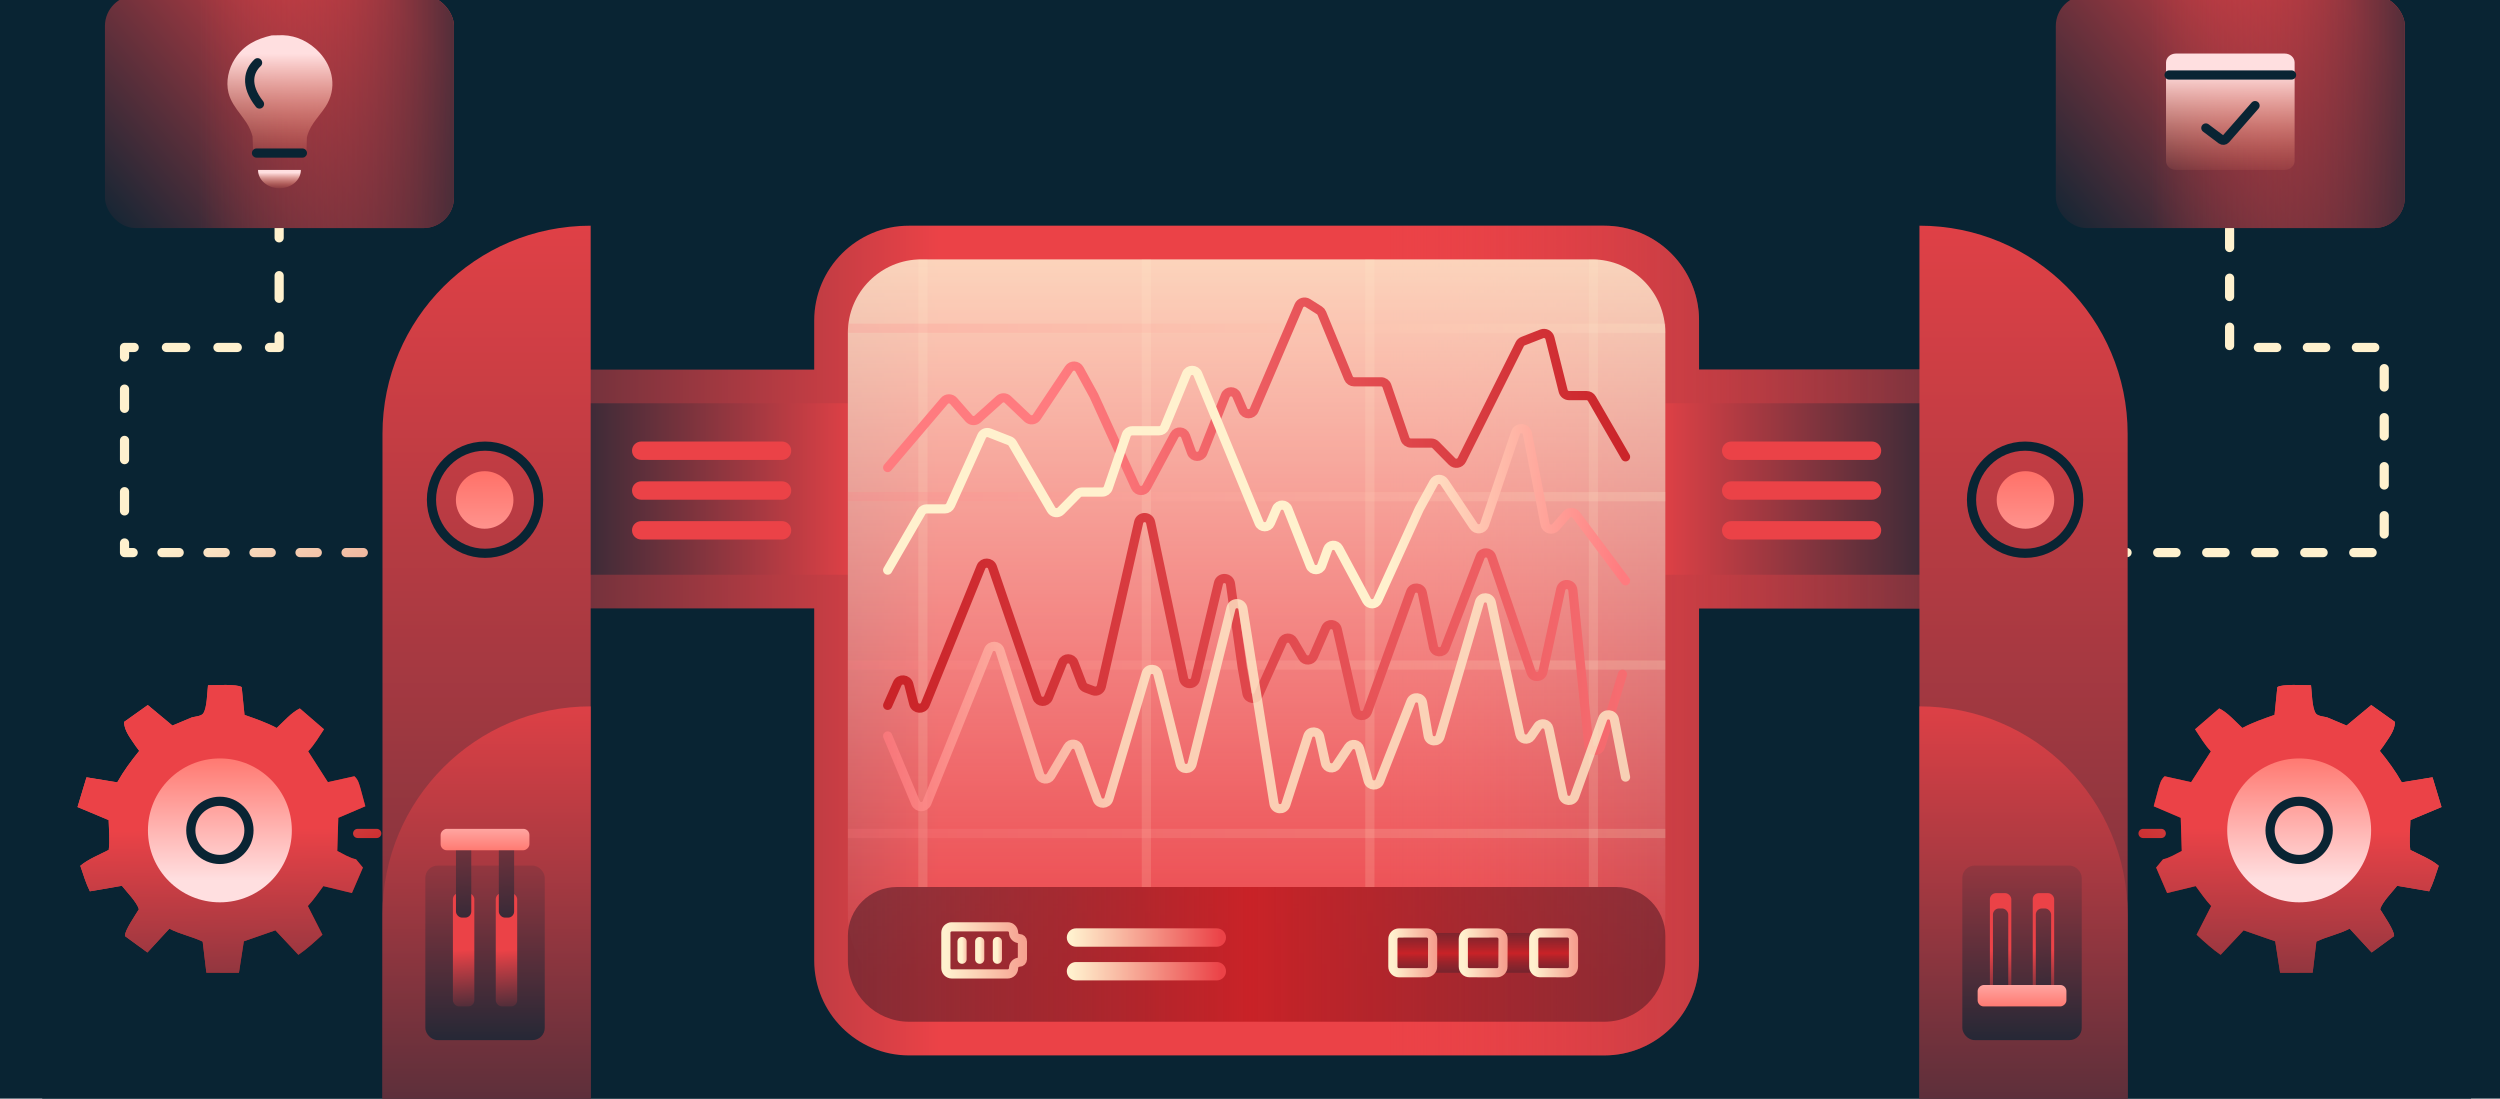 <?xml version="1.0" encoding="UTF-8"?> <svg xmlns="http://www.w3.org/2000/svg" width="355" height="156" viewBox="0 0 355 156" fill="none"><g clip-path="url(#clip0_775_330)"><rect width="355" height="156" fill="#092433"></rect><g clip-path="url(#clip1_775_330)"><rect width="344.887" height="173" transform="translate(6 -9)" fill="#092433"></rect><path fill-rule="evenodd" clip-rule="evenodd" d="M17.031 78.466C17.031 78.639 17.1 78.805 17.222 78.927C17.345 79.049 17.51 79.118 17.683 79.118H18.909C19.269 79.118 19.561 78.826 19.561 78.466C19.561 78.106 19.269 77.814 18.909 77.814H18.335V77.101C18.335 76.74 18.044 76.448 17.683 76.448C17.323 76.448 17.031 76.74 17.031 77.101L17.031 78.466ZM17.031 72.549C17.031 72.909 17.323 73.201 17.683 73.201C18.044 73.201 18.335 72.909 18.335 72.549V69.818C18.335 69.458 18.044 69.166 17.683 69.166C17.323 69.166 17.031 69.458 17.031 69.818L17.031 72.549ZM17.031 65.267C17.031 65.627 17.323 65.919 17.683 65.919C18.044 65.919 18.335 65.627 18.335 65.267V62.536C18.335 62.176 18.044 61.884 17.683 61.884C17.323 61.884 17.031 62.176 17.031 62.536L17.031 65.267ZM17.031 57.985C17.031 58.345 17.323 58.637 17.683 58.637C18.044 58.637 18.335 58.345 18.335 57.985V55.254C18.335 54.894 18.044 54.602 17.683 54.602C17.323 54.602 17.031 54.894 17.031 55.254L17.031 57.985ZM17.031 50.702C17.031 51.063 17.323 51.355 17.683 51.355C18.044 51.355 18.335 51.063 18.335 50.702L18.335 49.989H19.056C19.416 49.989 19.708 49.697 19.708 49.337C19.708 48.977 19.416 48.685 19.056 48.685H17.683C17.323 48.685 17.031 48.977 17.031 49.337L17.031 50.702ZM22.994 77.814C22.634 77.814 22.342 78.106 22.342 78.466C22.342 78.826 22.634 79.118 22.994 79.118H25.445C25.805 79.118 26.097 78.826 26.097 78.466C26.097 78.106 25.805 77.814 25.445 77.814H22.994ZM23.63 48.685C23.27 48.685 22.977 48.977 22.977 49.337C22.977 49.697 23.27 49.989 23.63 49.989H26.374C26.734 49.989 27.026 49.697 27.026 49.337C27.026 48.977 26.734 48.685 26.374 48.685H23.63ZM29.53 77.814C29.17 77.814 28.878 78.106 28.878 78.466C28.878 78.826 29.17 79.118 29.53 79.118H31.981C32.341 79.118 32.633 78.826 32.633 78.466C32.633 78.106 32.341 77.814 31.981 77.814L29.53 77.814ZM30.948 48.685C30.588 48.685 30.296 48.977 30.296 49.337C30.296 49.697 30.588 49.989 30.948 49.989H33.693C34.053 49.989 34.345 49.697 34.345 49.337C34.345 48.977 34.053 48.685 33.693 48.685H30.948ZM36.066 77.814C35.706 77.814 35.414 78.106 35.414 78.466C35.414 78.826 35.706 79.118 36.066 79.118H38.517C38.878 79.118 39.17 78.826 39.17 78.466C39.17 78.106 38.878 77.814 38.517 77.814H36.066ZM38.267 48.685C37.907 48.685 37.614 48.977 37.614 49.337C37.614 49.697 37.907 49.989 38.267 49.989L39.639 49.989C39.812 49.989 39.978 49.92 40.1 49.798C40.222 49.676 40.291 49.51 40.291 49.337V47.727C40.291 47.367 39.999 47.075 39.639 47.075C39.279 47.075 38.987 47.367 38.987 47.727V48.685H38.267ZM38.987 33.774C38.987 34.134 39.279 34.426 39.639 34.426C39.999 34.426 40.291 34.134 40.291 33.774V32.164C40.291 31.804 39.999 31.512 39.639 31.512C39.279 31.512 38.987 31.804 38.987 32.164V33.774ZM38.987 42.36C38.987 42.721 39.279 43.013 39.639 43.013C39.999 43.013 40.291 42.721 40.291 42.36V39.14C40.291 38.78 39.999 38.488 39.639 38.488C39.279 38.488 38.987 38.78 38.987 39.14V42.36ZM42.603 77.814C42.242 77.814 41.95 78.106 41.95 78.466C41.95 78.826 42.242 79.118 42.603 79.118H45.054C45.414 79.118 45.706 78.826 45.706 78.466C45.706 78.106 45.414 77.814 45.054 77.814H42.603ZM49.139 77.814C48.779 77.814 48.487 78.106 48.487 78.466C48.487 78.826 48.779 79.118 49.139 79.118H51.59C51.95 79.118 52.242 78.826 52.242 78.466C52.242 78.106 51.95 77.814 51.59 77.814H49.139ZM55.675 77.814C55.315 77.814 55.023 78.106 55.023 78.466C55.023 78.826 55.315 79.118 55.675 79.118H56.9C57.261 79.118 57.553 78.826 57.553 78.466C57.553 78.106 57.261 77.814 56.9 77.814H55.675ZM81.053 119.001C81.413 119.001 81.706 118.709 81.706 118.349C81.706 117.989 81.413 117.697 81.053 117.697H79.698C79.338 117.697 79.046 117.989 79.046 118.349C79.046 118.709 79.338 119.001 79.698 119.001H81.053ZM75.181 119.001C75.541 119.001 75.833 118.709 75.833 118.349C75.833 117.989 75.541 117.697 75.181 117.697H72.47C72.11 117.697 71.818 117.989 71.818 118.349C71.818 118.709 72.11 119.001 72.47 119.001H75.181ZM67.953 119.001C68.313 119.001 68.605 118.709 68.605 118.349C68.605 117.989 68.313 117.697 67.953 117.697H65.242C64.882 117.697 64.59 117.989 64.59 118.349C64.59 118.709 64.882 119.001 65.242 119.001H67.953ZM60.725 119.001C61.085 119.001 61.377 118.709 61.377 118.349C61.377 117.989 61.085 117.697 60.725 117.697H58.014C57.654 117.697 57.362 117.989 57.362 118.349C57.362 118.709 57.654 119.001 58.014 119.001H60.725ZM53.497 119.001C53.857 119.001 54.149 118.709 54.149 118.349C54.149 117.989 53.857 117.697 53.497 117.697H50.786C50.426 117.697 50.134 117.989 50.134 118.349C50.134 118.709 50.426 119.001 50.786 119.001H53.497ZM46.269 119.001C46.629 119.001 46.921 118.709 46.921 118.349C46.921 117.989 46.629 117.697 46.269 117.697H43.559C43.198 117.697 42.906 117.989 42.906 118.349C42.906 118.709 43.198 119.001 43.559 119.001H46.269ZM39.041 119.001C39.401 119.001 39.693 118.709 39.693 118.349C39.693 117.989 39.401 117.697 39.041 117.697H36.331C35.97 117.697 35.678 117.989 35.678 118.349C35.678 118.709 35.97 119.001 36.331 119.001H39.041ZM31.813 119.001C32.173 119.001 32.465 118.709 32.465 118.349C32.465 117.989 32.173 117.697 31.813 117.697H29.103C28.742 117.697 28.451 117.989 28.451 118.349C28.451 118.709 28.742 119.001 29.103 119.001H31.813ZM24.585 119.001C24.945 119.001 25.237 118.709 25.237 118.349C25.237 117.989 24.945 117.697 24.585 117.697H23.23C22.87 117.697 22.578 117.989 22.578 118.349C22.578 118.709 22.87 119.001 23.23 119.001H24.585Z" fill="url(#paint0_linear_775_330)"></path><path fill-rule="evenodd" clip-rule="evenodd" d="M333.215 117.697L331.921 117.697C331.56 117.697 331.268 117.989 331.268 118.349C331.268 118.71 331.56 119.002 331.921 119.002L333.215 119.002C333.575 119.002 333.867 118.71 333.867 118.349C333.867 117.989 333.575 117.697 333.215 117.697ZM327.607 117.697L325.019 117.697C324.659 117.697 324.367 117.989 324.367 118.349C324.367 118.71 324.659 119.002 325.019 119.002L327.607 119.002C327.967 119.002 328.259 118.71 328.259 118.349C328.259 117.989 327.967 117.697 327.607 117.697ZM320.705 117.697L318.117 117.697C317.757 117.697 317.465 117.989 317.465 118.349C317.465 118.71 317.757 119.002 318.117 119.002L320.705 119.002C321.065 119.002 321.357 118.71 321.357 118.349C321.357 117.989 321.065 117.697 320.705 117.697ZM313.803 117.697L311.215 117.697C310.855 117.697 310.563 117.989 310.563 118.349C310.563 118.71 310.855 119.002 311.215 119.002L313.803 119.002C314.163 119.002 314.455 118.71 314.455 118.349C314.455 117.989 314.163 117.697 313.803 117.697ZM306.901 117.697L304.313 117.697C303.953 117.697 303.661 117.989 303.661 118.349C303.661 118.71 303.953 119.002 304.313 119.002L306.901 119.002C307.261 119.002 307.553 118.71 307.553 118.349C307.553 117.989 307.261 117.697 306.901 117.697ZM299.999 117.697L297.411 117.697C297.051 117.697 296.759 117.989 296.759 118.349C296.759 118.71 297.051 119.002 297.411 119.002L299.999 119.002C300.36 119.002 300.652 118.71 300.652 118.349C300.652 117.989 300.36 117.697 299.999 117.697ZM293.098 117.697L290.509 117.697C290.149 117.697 289.857 117.989 289.857 118.349C289.857 118.71 290.149 119.002 290.509 119.002L293.098 119.002C293.458 119.002 293.75 118.71 293.75 118.349C293.75 117.989 293.458 117.697 293.098 117.697ZM286.196 117.697L283.608 117.697C283.247 117.697 282.955 117.989 282.955 118.349C282.955 118.71 283.247 119.002 283.608 119.002L286.196 119.002C286.556 119.002 286.848 118.71 286.848 118.349C286.848 117.989 286.556 117.697 286.196 117.697ZM279.294 117.697L278 117.697C277.64 117.697 277.348 117.989 277.348 118.349C277.348 118.71 277.64 119.002 278 119.002L279.294 119.002C279.654 119.002 279.946 118.71 279.946 118.349C279.946 117.989 279.654 117.697 279.294 117.697Z" fill="url(#paint1_linear_775_330)"></path><path d="M299.433 78.467L338.559 78.467L338.559 49.338L316.603 49.338L316.603 32.165" stroke="#FFF1CE" stroke-width="1.304" stroke-linecap="round" stroke-linejoin="round" stroke-dasharray="2.61 4.35"></path><g filter="url(#filter0_f_775_330)"><path d="M27.262 101.863C27.736 101.749 28.616 101.688 28.874 101.283C29.411 100.44 29.411 98.34 29.537 97.306C30.512 97.318 33.633 97.09 34.32 97.572L34.721 101.514C36.274 102.069 37.831 102.588 39.289 103.372C40.27 102.464 41.377 101.177 42.574 100.597L46.005 103.556C45.301 104.608 44.629 105.771 43.753 106.688L46.558 111.066L50.322 110.23C50.868 110.716 50.983 111.286 51.188 111.961L51.876 114.491L48.037 116.13L47.891 120.836C48.736 121.271 49.626 121.822 50.556 122.022L51.532 123.198L49.973 126.811L45.915 125.826C45.206 126.776 44.524 127.793 43.71 128.654L45.785 132.733C44.681 133.738 43.604 134.738 42.372 135.586L40.126 133.19L39.109 132.105L34.622 133.665L33.928 138.13L29.305 138.119L28.779 133.708C27.246 132.971 25.608 132.675 24.052 131.872L20.931 135.253L17.751 132.926C17.614 132.25 19.299 129.832 19.72 129.116C19.418 128.076 17.995 126.67 17.308 125.783L12.761 126.567C12.186 125.424 11.821 124.149 11.404 122.941C12.524 121.996 14.138 121.364 15.44 120.686C15.618 119.327 15.458 117.827 15.427 116.453L11.008 114.6L12.284 110.379L16.649 111.093C17.572 109.457 18.587 108.082 19.773 106.626L19.291 105.98C18.638 104.975 17.591 103.747 17.626 102.51L20.985 100.117L24.488 103.029L27.262 101.863Z" fill="url(#paint2_linear_775_330)"></path></g><path d="M27.262 101.863C27.736 101.749 28.616 101.688 28.874 101.283C29.411 100.44 29.411 98.34 29.537 97.306C30.512 97.318 33.633 97.09 34.32 97.572L34.721 101.514C36.274 102.069 37.831 102.588 39.289 103.372C40.27 102.464 41.377 101.177 42.574 100.597L46.005 103.556C45.301 104.608 44.629 105.771 43.753 106.688L46.558 111.066L50.322 110.23C50.868 110.716 50.983 111.286 51.188 111.961L51.876 114.491L48.037 116.13L47.891 120.836C48.736 121.271 49.626 121.822 50.556 122.022L51.532 123.198L49.973 126.811L45.915 125.826C45.206 126.776 44.524 127.793 43.71 128.654L45.785 132.733C44.681 133.738 43.604 134.738 42.372 135.586L40.126 133.19L39.109 132.105L34.622 133.665L33.928 138.13L29.305 138.119L28.779 133.708C27.246 132.971 25.608 132.675 24.052 131.872L20.931 135.253L17.751 132.926C17.614 132.25 19.299 129.832 19.72 129.116C19.418 128.076 17.995 126.67 17.308 125.783L12.761 126.567C12.186 125.424 11.821 124.149 11.404 122.941C12.524 121.996 14.138 121.364 15.44 120.686C15.618 119.327 15.458 117.827 15.427 116.453L11.008 114.6L12.284 110.379L16.649 111.093C17.572 109.457 18.587 108.082 19.773 106.626L19.291 105.98C18.638 104.975 17.591 103.747 17.626 102.51L20.985 100.117L24.488 103.029L27.262 101.863Z" fill="url(#paint3_linear_775_330)"></path><path d="M31.224 107.697C25.582 107.697 21.008 112.271 21.008 117.914C21.008 123.557 25.582 128.131 31.224 128.131C36.867 128.131 41.441 123.557 41.441 117.914C41.441 112.271 36.867 107.697 31.224 107.697Z" fill="url(#paint4_linear_775_330)"></path><path d="M31.224 122.044C33.505 122.044 35.354 120.195 35.354 117.913C35.354 115.632 33.505 113.783 31.224 113.783C28.943 113.783 27.094 115.632 27.094 117.913C27.094 120.195 28.943 122.044 31.224 122.044Z" stroke="#092433" stroke-width="1.304" stroke-miterlimit="10"></path><g filter="url(#filter1_f_775_330)"><path d="M330.441 101.863C329.967 101.749 329.087 101.688 328.829 101.283C328.293 100.44 328.292 98.34 328.166 97.306C327.191 97.318 324.07 97.09 323.383 97.572L322.982 101.514C321.429 102.069 319.872 102.588 318.415 103.372C317.433 102.464 316.326 101.177 315.129 100.597L311.698 103.556C312.402 104.608 313.075 105.771 313.95 106.688L311.145 111.066L307.381 110.23C306.835 110.716 306.72 111.286 306.515 111.961L305.828 114.491L309.666 116.13L309.812 120.836C308.968 121.271 308.078 121.822 307.147 122.022L306.171 123.198L307.73 126.811L311.788 125.826C312.497 126.776 313.179 127.793 313.994 128.654L311.918 132.733C313.022 133.738 314.099 134.738 315.331 135.586L317.577 133.19L318.595 132.105L323.081 133.665L323.775 138.13L328.398 138.119L328.924 133.708C330.457 132.971 332.095 132.675 333.652 131.872L336.772 135.253L339.952 132.926C340.089 132.25 338.404 129.832 337.983 129.116C338.285 128.076 339.708 126.67 340.395 125.783L344.943 126.567C345.517 125.424 345.882 124.149 346.299 122.941C345.179 121.996 343.565 121.364 342.263 120.686C342.085 119.327 342.245 117.827 342.277 116.453L346.695 114.6L345.419 110.379L341.054 111.093C340.131 109.457 339.116 108.082 337.93 106.626L338.413 105.98C339.065 104.975 340.112 103.747 340.077 102.51L336.718 100.117L333.215 103.029L330.441 101.863Z" fill="url(#paint5_linear_775_330)"></path></g><path d="M330.441 101.863C329.967 101.749 329.087 101.688 328.829 101.283C328.293 100.44 328.292 98.34 328.166 97.306C327.191 97.318 324.07 97.09 323.383 97.572L322.982 101.514C321.429 102.069 319.872 102.588 318.415 103.372C317.433 102.464 316.326 101.177 315.129 100.597L311.698 103.556C312.402 104.608 313.075 105.771 313.95 106.688L311.145 111.066L307.381 110.23C306.835 110.716 306.72 111.286 306.515 111.961L305.828 114.491L309.666 116.13L309.812 120.836C308.968 121.271 308.078 121.822 307.147 122.022L306.171 123.198L307.73 126.811L311.788 125.826C312.497 126.776 313.179 127.793 313.994 128.654L311.918 132.733C313.022 133.738 314.099 134.738 315.331 135.586L317.577 133.19L318.595 132.105L323.081 133.665L323.775 138.13L328.398 138.119L328.924 133.708C330.457 132.971 332.095 132.675 333.652 131.872L336.772 135.253L339.952 132.926C340.089 132.25 338.404 129.832 337.983 129.116C338.285 128.076 339.708 126.67 340.395 125.783L344.943 126.567C345.517 125.424 345.882 124.149 346.299 122.941C345.179 121.996 343.565 121.364 342.263 120.686C342.085 119.327 342.245 117.827 342.277 116.453L346.695 114.6L345.419 110.379L341.054 111.093C340.131 109.457 339.116 108.082 337.93 106.626L338.413 105.98C339.065 104.975 340.112 103.747 340.077 102.51L336.718 100.117L333.215 103.029L330.441 101.863Z" fill="url(#paint6_linear_775_330)"></path><path d="M326.481 107.697C332.123 107.697 336.698 112.271 336.698 117.914C336.698 123.557 332.123 128.131 326.481 128.131C320.838 128.131 316.264 123.557 316.264 117.914C316.264 112.271 320.838 107.697 326.481 107.697Z" fill="url(#paint7_linear_775_330)"></path><path d="M326.479 122.044C324.198 122.044 322.349 120.195 322.349 117.913C322.349 115.632 324.198 113.783 326.479 113.783C328.76 113.783 330.609 115.632 330.609 117.913C330.609 120.195 328.76 122.044 326.479 122.044Z" stroke="#092433" stroke-width="1.304" stroke-miterlimit="10"></path><rect x="291.924" y="-0.655" width="49.563" height="33.042" rx="4.348" fill="url(#paint8_linear_775_330)"></rect><rect x="291.924" y="-0.655" width="49.563" height="33.042" rx="4.348" fill="url(#paint9_linear_775_330)"></rect><path d="M324.432 7.605H308.981C308.205 7.605 307.576 8.174 307.576 8.876V22.856C307.576 23.558 308.205 24.126 308.981 24.126H324.432C325.207 24.126 325.836 23.558 325.836 22.856V8.876C325.836 8.174 325.207 7.605 324.432 7.605Z" fill="url(#paint10_linear_775_330)"></path><path d="M308.012 10.648H325.402" stroke="#092433" stroke-width="1.304" stroke-miterlimit="10" stroke-linecap="round"></path><path d="M313.229 18.173L315.448 19.838C315.63 19.974 315.886 19.947 316.036 19.776L320.218 14.996" stroke="#092433" stroke-width="1.304" stroke-miterlimit="10" stroke-linecap="round"></path><rect x="14.9" y="-0.655" width="49.563" height="33.042" rx="4.348" fill="url(#paint11_linear_775_330)"></rect><rect x="14.9" y="-0.655" width="49.563" height="33.042" rx="4.348" fill="url(#paint12_linear_775_330)"></rect><path d="M39.682 26.735C41.363 26.735 42.725 25.568 42.725 24.127H36.639C36.639 25.568 38.001 26.735 39.682 26.735Z" fill="url(#paint13_linear_775_330)"></path><path fill-rule="evenodd" clip-rule="evenodd" d="M40.176 4.997L38.581 5.025C36.379 5.531 34.581 6.419 33.332 8.386C32.451 9.774 32.047 11.561 32.444 13.175C32.734 14.357 33.444 15.303 34.156 16.25C34.455 16.647 34.753 17.045 35.022 17.461C35.413 18.07 35.682 18.713 35.862 19.381L35.965 22.265H43.496L43.58 19.516C43.645 19.232 43.732 18.949 43.85 18.666C44.199 17.827 44.757 17.111 45.313 16.396C45.638 15.98 45.962 15.563 46.245 15.123C47.862 12.604 47.343 9.585 45.344 7.44C43.999 5.996 42.176 5.06 40.176 4.997Z" fill="url(#paint14_linear_775_330)"></path><path d="M36.578 8.909C35.349 10.056 34.723 12.08 36.849 14.772" stroke="#092433" stroke-width="1.304" stroke-miterlimit="10" stroke-linecap="round"></path><line x1="36.422" y1="21.735" x2="42.943" y2="21.735" stroke="#092433" stroke-width="1.304" stroke-miterlimit="10" stroke-linecap="round"></line><path fill-rule="evenodd" clip-rule="evenodd" d="M115.617 45.526C115.617 38.082 121.651 32.048 129.094 32.048H227.785C235.229 32.048 241.263 38.082 241.263 45.526V52.481L275.174 52.481V86.393H241.263V136.391C241.263 143.834 235.229 149.869 227.785 149.869H129.094C121.651 149.869 115.617 143.834 115.617 136.391V86.393H81.705L81.705 52.481L115.617 52.481V45.526Z" fill="url(#paint15_linear_775_330)"></path><path fill-rule="evenodd" clip-rule="evenodd" d="M115.617 45.526C115.617 38.082 121.651 32.048 129.094 32.048H227.785C235.229 32.048 241.263 38.082 241.263 45.526V52.481L275.174 52.481V86.393H241.263V136.391C241.263 143.834 235.229 149.869 227.785 149.869H129.094C121.651 149.869 115.617 143.834 115.617 136.391V86.393H81.705L81.705 52.481L115.617 52.481V45.526Z" fill="url(#paint16_linear_775_330)"></path><rect x="120.396" y="57.265" width="24.347" height="38.694" transform="rotate(90 120.396 57.265)" fill="url(#paint17_linear_775_330)"></rect><rect width="24.347" height="38.694" transform="matrix(4.37114e-08 1 1 -4.37114e-08 236.479 57.265)" fill="url(#paint18_linear_775_330)"></rect><path d="M120.396 47.264C120.396 41.502 125.068 36.83 130.831 36.83H226.044C231.807 36.83 236.478 41.502 236.478 47.264V129.869C236.478 137.073 230.639 142.912 223.435 142.912H133.439C126.236 142.912 120.396 137.073 120.396 129.869V47.264Z" fill="url(#paint19_linear_775_330)"></path><path d="M90.398 64.003C90.398 63.643 90.69 63.351 91.051 63.351H111.05C111.41 63.351 111.702 63.643 111.702 64.003C111.702 64.363 111.41 64.655 111.05 64.655H91.051C90.69 64.655 90.398 64.363 90.398 64.003Z" stroke="#EB4247" stroke-width="1.304" stroke-linecap="round"></path><path d="M90.398 69.655C90.398 69.294 90.69 69.002 91.051 69.002H111.05C111.41 69.002 111.702 69.294 111.702 69.655C111.702 70.015 111.41 70.307 111.05 70.307H91.051C90.69 70.307 90.398 70.015 90.398 69.655Z" stroke="#EB4247" stroke-width="1.304" stroke-linecap="round"></path><path d="M90.398 75.307C90.398 74.946 90.69 74.654 91.051 74.654H111.05C111.41 74.654 111.702 74.946 111.702 75.307C111.702 75.667 111.41 75.959 111.05 75.959H91.051C90.69 75.959 90.398 75.667 90.398 75.307Z" stroke="#EB4247" stroke-width="1.304" stroke-linecap="round"></path><path d="M266.477 64.003C266.477 63.643 266.185 63.351 265.825 63.351H245.826C245.466 63.351 245.174 63.643 245.174 64.003C245.174 64.363 245.466 64.655 245.826 64.655H265.825C266.185 64.655 266.477 64.363 266.477 64.003Z" stroke="#EB4247" stroke-width="1.304" stroke-linecap="round"></path><path d="M266.477 69.655C266.477 69.294 266.185 69.002 265.825 69.002H245.826C245.466 69.002 245.174 69.294 245.174 69.655C245.174 70.015 245.466 70.307 245.826 70.307H265.825C266.185 70.307 266.477 70.015 266.477 69.655Z" stroke="#EB4247" stroke-width="1.304" stroke-linecap="round"></path><path d="M266.477 75.307C266.477 74.946 266.185 74.654 265.825 74.654H245.826C245.466 74.654 245.174 74.946 245.174 75.307C245.174 75.667 245.466 75.959 245.826 75.959H265.825C266.185 75.959 266.477 75.667 266.477 75.307Z" stroke="#EB4247" stroke-width="1.304" stroke-linecap="round"></path><path d="M54.312 61.612C54.312 45.284 67.549 32.048 83.876 32.048V32.048V164.216H54.312V61.612Z" fill="url(#paint20_linear_775_330)"></path><path d="M54.312 129.869C54.312 113.541 67.549 100.305 83.876 100.305V100.305V164.215H54.312V129.869Z" fill="url(#paint21_linear_775_330)"></path><path d="M68.876 78.568C73.078 78.568 76.484 75.162 76.484 70.96C76.484 66.758 73.078 63.352 68.876 63.352C64.674 63.352 61.268 66.758 61.268 70.96C61.268 75.162 64.674 78.568 68.876 78.568Z" stroke="#092433" stroke-width="1.304" stroke-miterlimit="10"></path><path d="M68.823 66.909C66.566 66.909 64.737 68.738 64.737 70.995C64.737 73.251 66.566 75.08 68.823 75.08C71.079 75.08 72.908 73.251 72.908 70.995C72.908 68.738 71.079 66.909 68.823 66.909Z" fill="url(#paint22_linear_775_330)"></path><rect x="60.398" y="122.913" width="16.956" height="24.782" rx="1.739" fill="url(#paint23_linear_775_330)"></rect><rect x="64.312" y="126.825" width="3.043" height="16.086" rx="0.87" fill="url(#paint24_linear_775_330)"></rect><rect x="64.746" y="119.435" width="2.174" height="10.869" rx="0.87" fill="url(#paint25_linear_775_330)"></rect><rect x="70.398" y="126.825" width="3.043" height="16.086" rx="0.87" fill="url(#paint26_linear_775_330)"></rect><rect x="70.832" y="119.435" width="2.174" height="10.869" rx="0.87" fill="url(#paint27_linear_775_330)"></rect><rect x="62.57" y="120.738" width="3.043" height="12.608" rx="0.87" transform="rotate(-90 62.57 120.738)" fill="url(#paint28_linear_775_330)"></rect><path d="M302.125 61.612C302.125 45.284 288.889 32.048 272.561 32.048V32.048V164.216H302.125V61.612Z" fill="url(#paint29_linear_775_330)"></path><path d="M287.564 78.568C283.362 78.568 279.955 75.162 279.955 70.96C279.955 66.758 283.362 63.352 287.564 63.352C291.766 63.352 295.172 66.758 295.172 70.96C295.172 75.162 291.766 78.568 287.564 78.568Z" stroke="#092433" stroke-width="1.304" stroke-miterlimit="10"></path><path d="M287.617 66.909C289.873 66.909 291.702 68.738 291.702 70.995C291.702 73.251 289.873 75.08 287.617 75.08C285.36 75.08 283.531 73.251 283.531 70.995C283.531 68.738 285.36 66.909 287.617 66.909Z" fill="url(#paint30_linear_775_330)"></path><path d="M302.125 129.869C302.125 113.541 288.889 100.305 272.561 100.305V100.305V164.215H302.125V129.869Z" fill="url(#paint31_linear_775_330)"></path><rect x="278.65" y="122.913" width="16.956" height="24.782" rx="1.739" fill="url(#paint32_linear_775_330)"></rect><rect x="282.564" y="126.826" width="3.043" height="16.086" rx="0.87" fill="url(#paint33_linear_775_330)"></rect><rect x="282.998" y="129" width="2.174" height="11.739" rx="0.87" fill="url(#paint34_linear_775_330)"></rect><rect x="288.65" y="126.826" width="3.043" height="16.086" rx="0.87" fill="url(#paint35_linear_775_330)"></rect><rect x="289.086" y="129" width="2.174" height="11.739" rx="0.87" fill="url(#paint36_linear_775_330)"></rect><rect x="280.824" y="142.912" width="3.043" height="12.608" rx="0.87" transform="rotate(-90 280.824 142.912)" fill="url(#paint37_linear_775_330)"></rect><path d="M229.524 125.957C233.366 125.957 236.48 129.071 236.48 132.913L236.48 136.391C236.48 141.194 232.587 145.087 227.785 145.087L129.094 145.087C124.292 145.087 120.399 141.194 120.399 136.391L120.399 132.913C120.399 129.071 123.513 125.957 127.355 125.957L229.524 125.957Z" fill="url(#paint38_linear_775_330)"></path><rect x="197.787" y="132.479" width="25.651" height="5.652" fill="url(#paint39_linear_775_330)"></rect><path d="M197.79 133.352C197.791 132.872 198.179 132.483 198.659 132.483L202.567 132.48C203.048 132.48 203.438 132.871 203.437 133.352L203.426 137.257C203.425 137.735 203.037 138.123 202.558 138.124L198.659 138.13C198.178 138.131 197.787 137.741 197.788 137.26L197.79 133.352Z" stroke="url(#paint40_linear_775_330)" stroke-width="1.304" stroke-linecap="round"></path><path d="M207.788 133.357C207.787 132.877 208.176 132.488 208.656 132.487L212.564 132.481C213.046 132.48 213.437 132.872 213.435 133.354L213.417 137.264C213.414 137.744 213.025 138.131 212.546 138.13L208.658 138.123C208.179 138.122 207.791 137.733 207.79 137.254L207.788 133.357Z" stroke="url(#paint41_linear_775_330)" stroke-width="1.304" stroke-linecap="round"></path><path d="M217.788 133.352C217.787 132.871 218.177 132.482 218.657 132.481L222.568 132.48C223.049 132.48 223.439 132.87 223.438 133.35L223.434 137.261C223.434 137.741 223.043 138.13 222.563 138.129L218.659 138.119C218.18 138.118 217.792 137.73 217.792 137.251L217.788 133.352Z" stroke="url(#paint42_linear_775_330)" stroke-width="1.304" stroke-linecap="round"></path><path d="M152.137 137.914C152.137 137.554 152.429 137.262 152.789 137.262H172.788C173.148 137.262 173.44 137.554 173.44 137.914C173.44 138.274 173.148 138.566 172.788 138.566H152.789C152.429 138.566 152.137 138.274 152.137 137.914Z" fill="url(#paint43_linear_775_330)"></path><path d="M152.137 133.132C152.137 132.771 152.429 132.479 152.789 132.479H172.788C173.148 132.479 173.44 132.771 173.44 133.132C173.44 133.492 173.148 133.784 172.788 133.784H152.789C152.429 133.784 152.137 133.492 152.137 133.132Z" fill="url(#paint44_linear_775_330)"></path><path d="M152.137 137.914C152.137 137.554 152.429 137.262 152.789 137.262H172.788C173.148 137.262 173.44 137.554 173.44 137.914C173.44 138.274 173.148 138.566 172.788 138.566H152.789C152.429 138.566 152.137 138.274 152.137 137.914Z" stroke="url(#paint45_linear_775_330)" stroke-width="1.304" stroke-linecap="round"></path><path d="M152.137 133.132C152.137 132.771 152.429 132.479 152.789 132.479H172.788C173.148 132.479 173.44 132.771 173.44 133.132C173.44 133.492 173.148 133.784 172.788 133.784H152.789C152.429 133.784 152.137 133.492 152.137 133.132Z" stroke="url(#paint46_linear_775_330)" stroke-width="1.304" stroke-linecap="round"></path><path d="M145.182 133.7C145.182 133.589 145.138 133.482 145.059 133.404C144.981 133.326 144.874 133.282 144.764 133.282V133.282C144.302 133.282 143.927 132.907 143.927 132.445V132.445C143.927 132.224 143.839 132.011 143.683 131.854C143.526 131.697 143.313 131.609 143.091 131.609H135.149C134.927 131.609 134.714 131.697 134.557 131.854C134.401 132.011 134.312 132.224 134.312 132.445V137.462C134.312 137.684 134.401 137.896 134.557 138.053C134.714 138.21 134.927 138.298 135.149 138.298H143.091C143.313 138.298 143.526 138.21 143.683 138.053C143.839 137.896 143.927 137.684 143.927 137.462V137.462C143.927 137 144.302 136.626 144.764 136.626V136.626C144.874 136.626 144.981 136.582 145.059 136.503C145.138 136.425 145.182 136.319 145.182 136.208V133.7Z" stroke="url(#paint47_linear_775_330)" stroke-width="1.304" stroke-linecap="round"></path><path d="M136.611 133.7V136.208" stroke="url(#paint48_linear_775_330)" stroke-width="1.304" stroke-linecap="round"></path><path d="M139.119 133.7V136.208" stroke="url(#paint49_linear_775_330)" stroke-width="1.304" stroke-linecap="round"></path><path d="M141.629 133.7V136.208" stroke="url(#paint50_linear_775_330)" stroke-width="1.304" stroke-linecap="round"></path><g opacity="0.15"><line x1="131.047" y1="36.831" x2="131.047" y2="125.957" stroke="url(#paint51_linear_775_330)" stroke-width="1.304"></line><line x1="162.785" y1="36.831" x2="162.785" y2="125.957" stroke="url(#paint52_linear_775_330)" stroke-width="1.304"></line><line x1="194.523" y1="36.831" x2="194.523" y2="125.957" stroke="url(#paint53_linear_775_330)" stroke-width="1.304"></line><line x1="226.26" y1="36.831" x2="226.26" y2="125.957" stroke="url(#paint54_linear_775_330)" stroke-width="1.304"></line></g><g opacity="0.2"><line x1="236.48" y1="46.612" x2="120.399" y2="46.612" stroke="url(#paint55_linear_775_330)" stroke-width="1.304"></line><line x1="236.48" y1="70.524" x2="120.399" y2="70.524" stroke="url(#paint56_linear_775_330)" stroke-width="1.304"></line><line x1="236.48" y1="94.436" x2="120.399" y2="94.436" stroke="url(#paint57_linear_775_330)" stroke-width="1.304"></line><line x1="236.48" y1="118.348" x2="120.399" y2="118.348" stroke="url(#paint58_linear_775_330)" stroke-width="1.304"></line></g><path d="M126.049 66.393L134.09 56.943C134.434 56.539 135.056 56.534 135.406 56.933L137.593 59.427C137.913 59.791 138.468 59.824 138.828 59.5L141.923 56.715C142.26 56.411 142.774 56.418 143.103 56.73L145.89 59.378C146.281 59.749 146.912 59.679 147.212 59.23L151.791 52.369C152.153 51.826 152.962 51.861 153.276 52.433L155.332 56.176L161.239 69.144C161.537 69.799 162.456 69.829 162.796 69.195L166.765 61.803C167.121 61.141 168.092 61.211 168.349 61.917L169.19 64.235C169.463 64.988 170.522 65.002 170.816 64.258L174.002 56.185C174.287 55.463 175.304 55.448 175.61 56.162L176.495 58.225C176.796 58.928 177.792 58.928 178.093 58.225L184.441 43.42C184.652 42.928 185.253 42.741 185.706 43.028L187.355 44.073C187.507 44.169 187.625 44.31 187.694 44.476L191.485 53.682C191.619 54.007 191.936 54.22 192.289 54.22H196.118C196.49 54.22 196.82 54.456 196.941 54.808L199.512 62.327C199.633 62.679 199.963 62.915 200.335 62.915H203.239C203.472 62.915 203.695 63.008 203.858 63.174L206.181 65.529C206.6 65.953 207.311 65.84 207.578 65.307L215.807 48.867C215.903 48.675 216.067 48.525 216.268 48.446L218.925 47.407C219.413 47.215 219.958 47.496 220.086 48.005L221.968 55.518C222.065 55.905 222.413 56.176 222.812 56.176H225.292C225.603 56.176 225.889 56.342 226.045 56.61L230.827 64.872" stroke="url(#paint59_linear_775_330)" stroke-width="1.304" stroke-linecap="round"></path><path d="M230.826 82.48L223.814 73.121C223.483 72.679 222.829 72.653 222.464 73.069L220.908 74.844C220.431 75.387 219.539 75.146 219.4 74.437L216.889 61.567C216.719 60.692 215.498 60.61 215.212 61.455L210.803 74.501C210.571 75.185 209.656 75.306 209.256 74.706L205.084 68.455C204.722 67.912 203.913 67.947 203.599 68.519L201.543 72.263L195.636 85.231C195.338 85.885 194.419 85.915 194.079 85.281L190.11 77.889C189.754 77.227 188.783 77.297 188.526 78.004L187.685 80.321C187.412 81.074 186.353 81.089 186.059 80.344L182.873 72.271C182.588 71.549 181.571 71.534 181.265 72.248L180.396 74.274C180.093 74.982 179.087 74.975 178.793 74.262L170.09 53.129C169.795 52.411 168.778 52.411 168.482 53.129L165.39 60.638C165.256 60.964 164.939 61.176 164.586 61.176H160.757C160.385 61.176 160.055 61.413 159.934 61.764L157.363 69.283C157.242 69.635 156.912 69.871 156.54 69.871H153.636C153.403 69.871 153.18 69.965 153.017 70.13L150.639 72.541C150.237 72.948 149.557 72.863 149.269 72.368L143.785 62.959C143.686 62.79 143.533 62.659 143.351 62.588L140.513 61.477C140.082 61.309 139.594 61.508 139.404 61.93L134.973 71.751C134.832 72.062 134.522 72.263 134.18 72.263H131.583C131.272 72.263 130.986 72.428 130.83 72.697L126.048 80.958" stroke="url(#paint60_linear_775_330)" stroke-width="1.304" stroke-linecap="round"></path><path d="M126.049 100.161L127.421 97.067C127.755 96.312 128.855 96.405 129.058 97.205L129.744 99.908C129.951 100.723 131.077 100.8 131.393 100.021L139.304 80.507C139.606 79.762 140.672 79.791 140.932 80.553L147.248 99.01C147.509 99.772 148.576 99.8 148.877 99.053L150.874 94.096C151.169 93.363 152.209 93.371 152.492 94.109L153.674 97.188C153.763 97.42 153.948 97.603 154.181 97.69L155.238 98.086C155.731 98.271 156.274 97.978 156.391 97.465L161.689 74.173C161.896 73.263 163.195 73.273 163.388 74.186L168.075 96.382C168.267 97.29 169.556 97.307 169.771 96.405L173.022 82.817C173.245 81.883 174.595 81.947 174.728 82.898L176.394 94.768L177.066 98.463C177.219 99.304 178.366 99.443 178.715 98.663L182.096 91.127C182.385 90.482 183.281 90.433 183.639 91.042L184.963 93.295C185.323 93.908 186.227 93.853 186.51 93.202L188.245 89.216C188.58 88.446 189.704 88.551 189.89 89.37L192.518 100.934C192.71 101.781 193.889 101.853 194.183 101.036L200.304 84.078C200.602 83.253 201.796 83.338 201.973 84.198L203.55 91.861C203.725 92.711 204.902 92.808 205.213 91.997L210.186 79.063C210.477 78.305 211.557 78.325 211.82 79.094L217.424 95.478C217.71 96.312 218.911 96.242 219.097 95.381L221.627 83.692C221.837 82.724 223.241 82.802 223.342 83.787L225.602 105.783C225.699 106.728 227.024 106.855 227.299 105.946L230.392 95.74" stroke="url(#paint61_linear_775_330)" stroke-width="1.304" stroke-linecap="round"></path><path opacity="0.75" d="M126.049 104.51L130.015 114.012C130.314 114.729 131.333 114.723 131.624 114.002L140.364 92.324C140.669 91.569 141.751 91.609 141.999 92.385L147.632 110.014C147.86 110.729 148.826 110.838 149.208 110.192L151.629 106.099C152.004 105.466 152.946 105.555 153.196 106.247L155.803 113.481C156.088 114.27 157.215 114.238 157.455 113.434L162.747 95.671C163 94.823 164.211 94.851 164.424 95.71L167.596 108.472C167.815 109.351 169.064 109.352 169.284 108.472L174.798 86.377C175.027 85.459 176.351 85.516 176.5 86.451L180.909 114.106C181.053 115.009 182.315 115.106 182.595 114.235L185.714 104.542C185.986 103.697 187.2 103.754 187.391 104.621L188.216 108.36C188.381 109.107 189.362 109.292 189.788 108.657L191.504 106.097C191.919 105.477 192.871 105.634 193.065 106.355L194.272 110.827C194.49 111.636 195.615 111.698 195.921 110.917L200.34 99.638C200.661 98.818 201.858 98.941 202.007 99.809L202.804 104.477C202.959 105.386 204.236 105.46 204.495 104.576L210.085 85.515C210.339 84.651 211.578 84.695 211.769 85.575L215.834 104.271C215.996 105.016 216.97 105.207 217.401 104.578L218.373 103.16C218.806 102.529 219.784 102.725 219.941 103.473L221.937 112.971C222.117 113.829 223.308 113.912 223.606 113.088L227.581 102.075C227.881 101.244 229.085 101.338 229.252 102.205L230.827 110.347" stroke="url(#paint62_linear_775_330)" stroke-width="1.304" stroke-linecap="round"></path></g></g><defs><filter id="filter0_f_775_330" x="5.66" y="91.915" width="51.562" height="51.563" filterUnits="userSpaceOnUse" color-interpolation-filters="sRGB"><feFlood flood-opacity="0" result="BackgroundImageFix"></feFlood><feBlend mode="normal" in="SourceGraphic" in2="BackgroundImageFix" result="shape"></feBlend><feGaussianBlur stdDeviation="2.674" result="effect1_foregroundBlur_775_330"></feGaussianBlur></filter><filter id="filter1_f_775_330" x="300.481" y="91.915" width="51.562" height="51.563" filterUnits="userSpaceOnUse" color-interpolation-filters="sRGB"><feFlood flood-opacity="0" result="BackgroundImageFix"></feFlood><feBlend mode="normal" in="SourceGraphic" in2="BackgroundImageFix" result="shape"></feBlend><feGaussianBlur stdDeviation="2.674" result="effect1_foregroundBlur_775_330"></feGaussianBlur></filter><linearGradient id="paint0_linear_775_330" x1="35.077" y1="70.96" x2="61.054" y2="119.001" gradientUnits="userSpaceOnUse"><stop stop-color="#FFF1CE"></stop><stop offset="1" stop-color="#C92227"></stop></linearGradient><linearGradient id="paint1_linear_775_330" x1="348.431" y1="70.743" x2="298.878" y2="120.525" gradientUnits="userSpaceOnUse"><stop stop-color="#FFF1CE"></stop><stop offset="1" stop-color="#C92227"></stop></linearGradient><linearGradient id="paint2_linear_775_330" x1="-6.286" y1="88.535" x2="51.856" y2="132.556" gradientUnits="userSpaceOnUse"><stop offset="0.252" stop-color="#FF6E65"></stop><stop offset="0.93" stop-color="#93181C"></stop></linearGradient><linearGradient id="paint3_linear_775_330" x1="37.847" y1="169.229" x2="37.094" y2="117.697" gradientUnits="userSpaceOnUse"><stop stop-color="#092433"></stop><stop offset="1" stop-color="#EB4247"></stop></linearGradient><linearGradient id="paint4_linear_775_330" x1="31.224" y1="124.98" x2="31.224" y2="105.832" gradientUnits="userSpaceOnUse"><stop stop-color="#FFDFE0"></stop><stop offset="1" stop-color="#FF6E65"></stop></linearGradient><linearGradient id="paint5_linear_775_330" x1="363.989" y1="88.535" x2="305.847" y2="132.556" gradientUnits="userSpaceOnUse"><stop offset="0.252" stop-color="#FF6E65"></stop><stop offset="0.93" stop-color="#93181C"></stop></linearGradient><linearGradient id="paint6_linear_775_330" x1="319.856" y1="169.229" x2="320.61" y2="117.697" gradientUnits="userSpaceOnUse"><stop stop-color="#092433"></stop><stop offset="1" stop-color="#EB4247"></stop></linearGradient><linearGradient id="paint7_linear_775_330" x1="326.481" y1="124.98" x2="326.481" y2="105.832" gradientUnits="userSpaceOnUse"><stop stop-color="#FFDFE0"></stop><stop offset="1" stop-color="#FF6E65"></stop></linearGradient><linearGradient id="paint8_linear_775_330" x1="290.999" y1="34.126" x2="331.326" y2="-1.148" gradientUnits="userSpaceOnUse"><stop stop-color="#092433"></stop><stop offset="1" stop-color="#EB4247"></stop></linearGradient><linearGradient id="paint9_linear_775_330" x1="349.506" y1="8.977" x2="305.239" y2="8.977" gradientUnits="userSpaceOnUse"><stop stop-color="#092433"></stop><stop offset="1" stop-color="#EB4247" stop-opacity="0"></stop></linearGradient><linearGradient id="paint10_linear_775_330" x1="316.706" y1="10.153" x2="316.706" y2="25.634" gradientUnits="userSpaceOnUse"><stop stop-color="#FFDFE0"></stop><stop offset="1" stop-color="#FF8A65" stop-opacity="0"></stop></linearGradient><linearGradient id="paint11_linear_775_330" x1="13.976" y1="34.126" x2="54.303" y2="-1.148" gradientUnits="userSpaceOnUse"><stop stop-color="#092433"></stop><stop offset="1" stop-color="#EB4247"></stop></linearGradient><linearGradient id="paint12_linear_775_330" x1="72.483" y1="8.977" x2="28.216" y2="8.977" gradientUnits="userSpaceOnUse"><stop stop-color="#092433"></stop><stop offset="1" stop-color="#EB4247" stop-opacity="0"></stop></linearGradient><linearGradient id="paint13_linear_775_330" x1="39.682" y1="24.529" x2="39.682" y2="26.974" gradientUnits="userSpaceOnUse"><stop stop-color="#FFDFE0"></stop><stop offset="1" stop-color="#FF8A65" stop-opacity="0"></stop></linearGradient><linearGradient id="paint14_linear_775_330" x1="39.747" y1="7.66" x2="39.747" y2="23.842" gradientUnits="userSpaceOnUse"><stop stop-color="#FFDFE0"></stop><stop offset="1" stop-color="#FF8A65" stop-opacity="0"></stop></linearGradient><linearGradient id="paint15_linear_775_330" x1="38.347" y1="74.752" x2="133.442" y2="74.752" gradientUnits="userSpaceOnUse"><stop stop-color="#092433"></stop><stop offset="1" stop-color="#EB4247"></stop></linearGradient><linearGradient id="paint16_linear_775_330" x1="306.477" y1="66.394" x2="196.699" y2="66.394" gradientUnits="userSpaceOnUse"><stop stop-color="#092433"></stop><stop offset="1" stop-color="#EB4247" stop-opacity="0"></stop></linearGradient><linearGradient id="paint17_linear_775_330" x1="136.386" y1="106.011" x2="136.386" y2="54.04" gradientUnits="userSpaceOnUse"><stop stop-color="#092433"></stop><stop offset="1" stop-color="#EB4247"></stop></linearGradient><linearGradient id="paint18_linear_775_330" x1="15.989" y1="48.747" x2="15.989" y2="-3.224" gradientUnits="userSpaceOnUse"><stop stop-color="#092433"></stop><stop offset="1" stop-color="#EB4247"></stop></linearGradient><linearGradient id="paint19_linear_775_330" x1="178.437" y1="18.266" x2="178.437" y2="138.814" gradientUnits="userSpaceOnUse"><stop stop-color="#FFF1CE"></stop><stop offset="1" stop-color="#FFDFE0" stop-opacity="0"></stop></linearGradient><linearGradient id="paint20_linear_775_330" x1="73.728" y1="264.79" x2="73.728" y2="19.232" gradientUnits="userSpaceOnUse"><stop stop-color="#092433"></stop><stop offset="1" stop-color="#EB4247"></stop></linearGradient><linearGradient id="paint21_linear_775_330" x1="73.728" y1="192.909" x2="73.728" y2="94.108" gradientUnits="userSpaceOnUse"><stop stop-color="#092433"></stop><stop offset="1" stop-color="#EB4247"></stop></linearGradient><linearGradient id="paint22_linear_775_330" x1="68.823" y1="93.568" x2="68.823" y2="66.163" gradientUnits="userSpaceOnUse"><stop stop-color="#FFDFE0"></stop><stop offset="1" stop-color="#FF6E65"></stop></linearGradient><linearGradient id="paint23_linear_775_330" x1="71.534" y1="154.133" x2="71.534" y2="103.125" gradientUnits="userSpaceOnUse"><stop stop-color="#092433"></stop><stop offset="1" stop-color="#EB4247"></stop></linearGradient><linearGradient id="paint24_linear_775_330" x1="66.311" y1="155.152" x2="64.753" y2="134.984" gradientUnits="userSpaceOnUse"><stop offset="0.415" stop-color="#092433"></stop><stop offset="1" stop-color="#EB4247"></stop></linearGradient><linearGradient id="paint25_linear_775_330" x1="66.174" y1="138.575" x2="63.426" y2="98.467" gradientUnits="userSpaceOnUse"><stop stop-color="#092433"></stop><stop offset="1" stop-color="#EB4247"></stop></linearGradient><linearGradient id="paint26_linear_775_330" x1="72.397" y1="155.152" x2="70.839" y2="134.984" gradientUnits="userSpaceOnUse"><stop offset="0.415" stop-color="#092433"></stop><stop offset="1" stop-color="#EB4247"></stop></linearGradient><linearGradient id="paint27_linear_775_330" x1="72.26" y1="138.575" x2="69.512" y2="98.467" gradientUnits="userSpaceOnUse"><stop stop-color="#092433"></stop><stop offset="1" stop-color="#EB4247"></stop></linearGradient><linearGradient id="paint28_linear_775_330" x1="69.744" y1="126.825" x2="61.701" y2="126.825" gradientUnits="userSpaceOnUse"><stop stop-color="#FFDFE0"></stop><stop offset="1" stop-color="#FF6E65"></stop></linearGradient><linearGradient id="paint29_linear_775_330" x1="282.71" y1="264.79" x2="282.71" y2="19.232" gradientUnits="userSpaceOnUse"><stop stop-color="#092433"></stop><stop offset="1" stop-color="#EB4247"></stop></linearGradient><linearGradient id="paint30_linear_775_330" x1="287.617" y1="93.568" x2="287.617" y2="66.163" gradientUnits="userSpaceOnUse"><stop stop-color="#FFDFE0"></stop><stop offset="1" stop-color="#FF6E65"></stop></linearGradient><linearGradient id="paint31_linear_775_330" x1="282.71" y1="192.909" x2="282.71" y2="94.108" gradientUnits="userSpaceOnUse"><stop stop-color="#092433"></stop><stop offset="1" stop-color="#EB4247"></stop></linearGradient><linearGradient id="paint32_linear_775_330" x1="289.786" y1="154.133" x2="289.786" y2="103.125" gradientUnits="userSpaceOnUse"><stop stop-color="#092433"></stop><stop offset="1" stop-color="#EB4247"></stop></linearGradient><linearGradient id="paint33_linear_775_330" x1="284.563" y1="155.153" x2="283.005" y2="134.985" gradientUnits="userSpaceOnUse"><stop offset="0.415" stop-color="#092433"></stop><stop offset="1" stop-color="#EB4247"></stop></linearGradient><linearGradient id="paint34_linear_775_330" x1="284.426" y1="149.671" x2="281.224" y2="106.389" gradientUnits="userSpaceOnUse"><stop stop-color="#092433"></stop><stop offset="1" stop-color="#EB4247"></stop></linearGradient><linearGradient id="paint35_linear_775_330" x1="290.649" y1="155.153" x2="289.091" y2="134.985" gradientUnits="userSpaceOnUse"><stop offset="0.415" stop-color="#092433"></stop><stop offset="1" stop-color="#EB4247"></stop></linearGradient><linearGradient id="paint36_linear_775_330" x1="290.514" y1="149.671" x2="287.312" y2="106.389" gradientUnits="userSpaceOnUse"><stop stop-color="#092433"></stop><stop offset="1" stop-color="#EB4247"></stop></linearGradient><linearGradient id="paint37_linear_775_330" x1="287.998" y1="148.999" x2="279.955" y2="148.999" gradientUnits="userSpaceOnUse"><stop stop-color="#FFDFE0"></stop><stop offset="1" stop-color="#FF6E65"></stop></linearGradient><linearGradient id="paint38_linear_775_330" x1="71.705" y1="140.522" x2="302.13" y2="140.522" gradientUnits="userSpaceOnUse"><stop stop-color="#092433" stop-opacity="0.4"></stop><stop offset="0.459" stop-color="#C92227"></stop><stop offset="1" stop-color="#092433" stop-opacity="0.4"></stop></linearGradient><linearGradient id="paint39_linear_775_330" x1="217.317" y1="140.502" x2="217.317" y2="129.283" gradientUnits="userSpaceOnUse"><stop stop-color="#092433" stop-opacity="0.4"></stop><stop offset="0.459" stop-color="#C92227"></stop><stop offset="1" stop-color="#092433" stop-opacity="0.4"></stop></linearGradient><linearGradient id="paint40_linear_775_330" x1="197.787" y1="135.305" x2="210.613" y2="135.088" gradientUnits="userSpaceOnUse"><stop stop-color="#FFF1CE"></stop><stop offset="1" stop-color="#EB4247"></stop></linearGradient><linearGradient id="paint41_linear_775_330" x1="207.787" y1="135.305" x2="220.613" y2="135.088" gradientUnits="userSpaceOnUse"><stop stop-color="#FFF1CE"></stop><stop offset="1" stop-color="#EB4247"></stop></linearGradient><linearGradient id="paint42_linear_775_330" x1="217.787" y1="135.305" x2="230.613" y2="135.088" gradientUnits="userSpaceOnUse"><stop stop-color="#FFF1CE"></stop><stop offset="1" stop-color="#EB4247"></stop></linearGradient><linearGradient id="paint43_linear_775_330" x1="168.356" y1="134.331" x2="168.356" y2="131.742" gradientUnits="userSpaceOnUse"><stop stop-color="#092433" stop-opacity="0.4"></stop><stop offset="0.459" stop-color="#C92227"></stop><stop offset="1" stop-color="#092433" stop-opacity="0.4"></stop></linearGradient><linearGradient id="paint44_linear_775_330" x1="168.356" y1="134.331" x2="168.356" y2="131.742" gradientUnits="userSpaceOnUse"><stop stop-color="#092433" stop-opacity="0.4"></stop><stop offset="0.459" stop-color="#C92227"></stop><stop offset="1" stop-color="#092433" stop-opacity="0.4"></stop></linearGradient><linearGradient id="paint45_linear_775_330" x1="152.137" y1="133.132" x2="173.44" y2="133.132" gradientUnits="userSpaceOnUse"><stop stop-color="#FFF1CE"></stop><stop offset="1" stop-color="#EB4247"></stop></linearGradient><linearGradient id="paint46_linear_775_330" x1="152.137" y1="133.132" x2="173.44" y2="133.132" gradientUnits="userSpaceOnUse"><stop stop-color="#FFF1CE"></stop><stop offset="1" stop-color="#EB4247"></stop></linearGradient><linearGradient id="paint47_linear_775_330" x1="134.312" y1="134.954" x2="158.965" y2="134.275" gradientUnits="userSpaceOnUse"><stop stop-color="#FFF1CE"></stop><stop offset="1" stop-color="#EB4247"></stop></linearGradient><linearGradient id="paint48_linear_775_330" x1="136.611" y1="134.954" x2="138.881" y2="134.939" gradientUnits="userSpaceOnUse"><stop stop-color="#FFF1CE"></stop><stop offset="1" stop-color="#EB4247"></stop></linearGradient><linearGradient id="paint49_linear_775_330" x1="139.119" y1="134.954" x2="141.389" y2="134.939" gradientUnits="userSpaceOnUse"><stop stop-color="#FFF1CE"></stop><stop offset="1" stop-color="#EB4247"></stop></linearGradient><linearGradient id="paint50_linear_775_330" x1="141.629" y1="134.954" x2="143.899" y2="134.939" gradientUnits="userSpaceOnUse"><stop stop-color="#FFF1CE"></stop><stop offset="1" stop-color="#EB4247"></stop></linearGradient><linearGradient id="paint51_linear_775_330" x1="130.395" y1="81.394" x2="129.395" y2="81.394" gradientUnits="userSpaceOnUse"><stop stop-color="#FFF1CE"></stop><stop offset="1" stop-color="#FF7B7F"></stop></linearGradient><linearGradient id="paint52_linear_775_330" x1="162.133" y1="81.394" x2="161.133" y2="81.394" gradientUnits="userSpaceOnUse"><stop stop-color="#FFF1CE"></stop><stop offset="1" stop-color="#FF7B7F"></stop></linearGradient><linearGradient id="paint53_linear_775_330" x1="193.871" y1="81.394" x2="192.871" y2="81.394" gradientUnits="userSpaceOnUse"><stop stop-color="#FFF1CE"></stop><stop offset="1" stop-color="#FF7B7F"></stop></linearGradient><linearGradient id="paint54_linear_775_330" x1="225.607" y1="81.394" x2="224.607" y2="81.394" gradientUnits="userSpaceOnUse"><stop stop-color="#FFF1CE"></stop><stop offset="1" stop-color="#FF7B7F"></stop></linearGradient><linearGradient id="paint55_linear_775_330" x1="236.48" y1="45.46" x2="120.399" y2="45.46" gradientUnits="userSpaceOnUse"><stop stop-color="#FFF1CE"></stop><stop offset="1" stop-color="#FF7B7F"></stop></linearGradient><linearGradient id="paint56_linear_775_330" x1="236.48" y1="69.372" x2="120.399" y2="69.372" gradientUnits="userSpaceOnUse"><stop stop-color="#FFF1CE"></stop><stop offset="1" stop-color="#FF7B7F"></stop></linearGradient><linearGradient id="paint57_linear_775_330" x1="236.48" y1="93.284" x2="120.399" y2="93.284" gradientUnits="userSpaceOnUse"><stop stop-color="#FFF1CE"></stop><stop offset="1" stop-color="#FF7B7F"></stop></linearGradient><linearGradient id="paint58_linear_775_330" x1="236.48" y1="117.196" x2="120.399" y2="117.196" gradientUnits="userSpaceOnUse"><stop stop-color="#FFF1CE"></stop><stop offset="1" stop-color="#FF7B7F"></stop></linearGradient><linearGradient id="paint59_linear_775_330" x1="126.049" y1="56.394" x2="321.636" y2="40.465" gradientUnits="userSpaceOnUse"><stop offset="0.123" stop-color="#FF7B7F"></stop><stop offset="0.543" stop-color="#C92227"></stop></linearGradient><linearGradient id="paint60_linear_775_330" x1="230.826" y1="72.48" x2="131.248" y2="66.695" gradientUnits="userSpaceOnUse"><stop stop-color="#FF7B7F"></stop><stop offset="0.332" stop-color="#FFF1CE"></stop></linearGradient><linearGradient id="paint61_linear_775_330" x1="123.005" y1="88.784" x2="251.356" y2="86.657" gradientUnits="userSpaceOnUse"><stop offset="0.017" stop-color="#C92227"></stop><stop offset="1" stop-color="#FF7B7F"></stop></linearGradient><linearGradient id="paint62_linear_775_330" x1="125.832" y1="102.646" x2="225.646" y2="97.106" gradientUnits="userSpaceOnUse"><stop stop-color="#FF7B7F"></stop><stop offset="0.332" stop-color="#FFF1CE"></stop></linearGradient><clipPath id="clip0_775_330"><rect width="355" height="156" fill="white"></rect></clipPath><clipPath id="clip1_775_330"><rect width="344.887" height="173" fill="white" transform="translate(6 -9)"></rect></clipPath></defs></svg> 